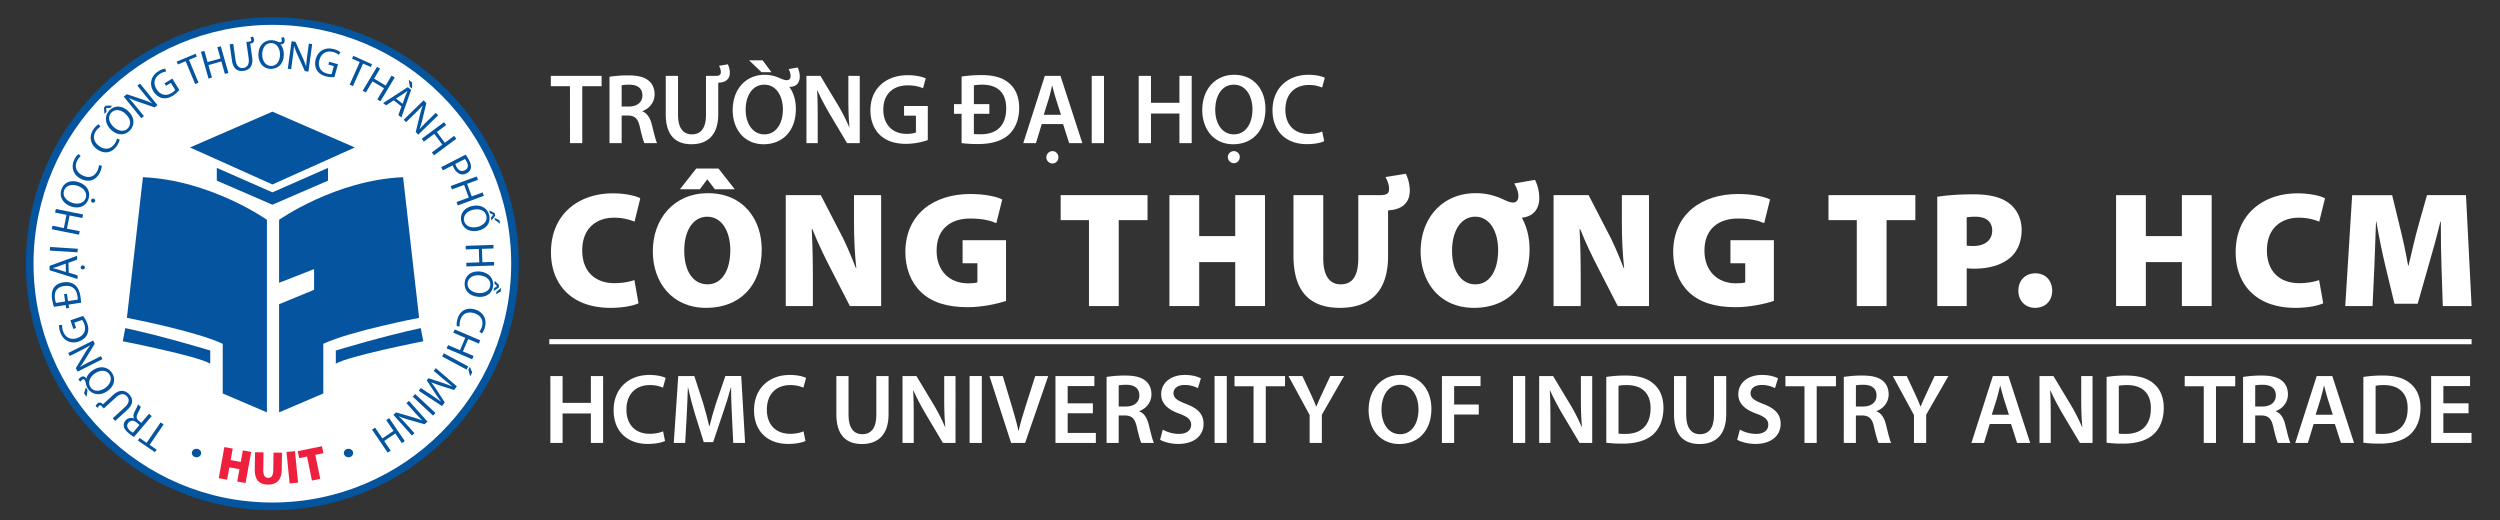 <svg id="Layer_1" data-name="Layer 1" xmlns="http://www.w3.org/2000/svg" viewBox="0 0 5315.5 1106.03"><rect x="0" y="0" width="5315.5" height="1106.03" fill="#333333" stroke="none"/><defs><style>.cls-1{fill:#fff;}.cls-2{fill:#04549f;}.cls-3{fill:#ed203e;}.cls-4{fill:#05549e;}</style></defs><title>Logo HUIT</title><circle class="cls-1" cx="577.68" cy="558.81" r="516.31" transform="translate(-225.94 572.15) rotate(-45)"/><path class="cls-2" d="M427.68,963.59c-.19,5-4.76,8.86-10.22,8.64s-9.73-4.43-9.53-9.41,4.77-8.83,10.23-8.61,9.72,4.41,9.52,9.38"/><path class="cls-2" d="M750.85,963.59c-.19,5-4.77,8.86-10.23,8.64s-9.73-4.43-9.53-9.41,4.78-8.83,10.24-8.61,9.7,4.41,9.52,9.38"/><path class="cls-2" d="M894.53,697.6C814.82,714.62,714,745.28,714,745.28v28c26.58-16.36,186-47.7,186-47.7Z"/><path class="cls-2" d="M269.83,675.79S415.63,703.72,473.54,731V836.58l94,40.19V467.32s-119.89-84.48-263.64-90.6Z"/><path class="cls-2" d="M857.05,376.72C713.3,382.85,593.4,467.34,593.4,467.34V601.27l74.42-29.1v44L593.4,646.82V876.77l94-40.19V731c57.9-27.25,203.71-55.18,203.71-55.18Z"/><path class="cls-2" d="M261,725.53s159.42,31.34,186,47.7v-28S346.14,714.62,266.43,697.6Z"/><polygon class="cls-2" points="579.45 435.15 697.45 384.05 697.45 356.96 579.17 408.96 460.91 356.96 460.91 384.05 578.9 435.15 578.9 435.4 579.17 435.28 579.45 435.4 579.45 435.15"/><polygon class="cls-2" points="579.16 392.2 579.16 392.22 579.17 392.22 579.2 392.22 579.2 392.2 754.41 313.52 579.2 237.41 579.2 237.4 579.17 237.41 579.16 237.4 579.16 237.41 403.94 313.52 579.16 392.2"/><path class="cls-3" d="M494.81,953.78l-4.4,24.44,21.49,3.88,4.41-24.45,17.77,3.21L522.15,1027l-17.77-3.2,4.73-26.21-21.5-3.88-4.73,26.21-17.77-3.21,11.94-66.16Z"/><path class="cls-3" d="M560.36,961.91l-.62,38.19c-.16,10.18,3.24,15.92,10.32,16s10.75-5,10.93-15.68l.62-38.2,18,.29-.6,37.1c-.34,20.75-10.88,31.05-29.73,30.75-18.35-.3-28-10.53-27.61-32.07l.59-36.71Z"/><path class="cls-3" d="M627.13,959.24l6.65,66.9-18,1.79L609.16,961Z"/><path class="cls-3" d="M652.8,970.68,636,974.11l-3-14.85,51.6-10.53,3,14.86-17.11,3.49,10.41,51-17.69,3.61Z"/><path class="cls-2" d="M318.15,945.87,333,956l-3.66,5.36-36.1-24.69,3.66-5.35,14.9,10.19,29.68-43.4,6.37,4.35Z"/><path class="cls-2" d="M284.93,929A79,79,0,0,1,273,920.47c-6.21-5.29-9.24-9.83-9.89-14.75a14.71,14.71,0,0,1,3.74-11.55c5.05-5.94,12.14-6.69,18.24-4.26l.17-.2c-2.44-4.16-1.79-9.12,1.12-14.7,3.88-7.52,6.5-12.77,7-15.3l6,5.11c-.35,1.9-2.64,6.62-6.14,13.3-3.95,7.34-3.54,11.72,1.56,16.41l5.47,4.66,16.59-19.48,5.8,4.94Zm11.63-25.43-5.94-5.05c-6.2-5.28-13-5.23-17.41-.1-4.94,5.81-2.9,11.92,3.18,17.22a31.93,31.93,0,0,0,6.2,4.35Z"/><path class="cls-2" d="M203.28,863.55a15.77,15.77,0,0,1,3.84-5.54c3.16-2.9,7.14-3,10.82.78l.95.91,22-20.13c13.37-12.25,25.31-10.25,34-.81,8.17,8.91,9.22,20.31-4.28,32.68L244.89,895l-5.21-5.69,25.78-23.62c9.75-8.94,9.92-17.06,4.59-22.87-5.92-6.46-14-6.69-23.6,2.13l-25.77,23.62-4.68-5.1c-2-2.2-3.5-2.26-5.18-.72a10.72,10.72,0,0,0-2.8,4.47Z"/><path class="cls-2" d="M166.79,807.37a16.83,16.83,0,0,1,5-5.37c4-2.73,8.57-2.38,11.64,3.16,1.52-5.83,5.73-12.23,13.31-17.45,16.75-11.52,32.63-7.45,41.18,5,8.84,12.85,5.08,28.73-9.65,38.86-15.45,10.63-32.16,8-41.1-5a29.23,29.23,0,0,1-3.93-8.35c-.82-2.74-1.33-7.49-2.92-9.8s-3.32-2.51-5.41-1.07a12.78,12.78,0,0,0-3.83,4.34Zm11.94,28.8,3.8-12.4,3.53,5.13-2,15Zm22.89-42c-9.67,6.65-16.3,18.66-9.1,29.12s20.52,9,31,1.64c10.3-7,15.89-19.11,9-29.08S212.67,786.56,201.62,794.16Z"/><path class="cls-2" d="M217.84,763.63,165,790.1l-3.73-7.45,18.23-30.31a165.39,165.39,0,0,1,12.4-18.07l-.15-.12c-6.74,4.16-13.08,7.54-21.31,11.66l-22.09,11.07-3.22-6.42L198,724l3.45,6.9L183,761.08a187.66,187.66,0,0,1-12.68,18.7l.2.2c6.46-3.73,12.72-7.07,21.5-11.46l22.56-11.31Z"/><path class="cls-2" d="M176.51,671.79a55,55,0,0,1,9,16.11c2.9,8.45,3.14,16.15-.21,23.42-3,6.4-9.43,11.94-18.13,14.92-16.69,5.63-32.8-1.63-39.22-20.36-2.22-6.47-2.55-12-2.21-14.81l6.48-.27A30.7,30.7,0,0,0,134,704c4.67,13.59,16.16,19.56,30.17,14.76,14.17-4.86,19.62-16.27,15.16-29.28-1.62-4.73-3.4-7.73-4.79-9.11l-16.66,5.72,3.89,11.35-5.8,2L149.66,681Z"/><path class="cls-2" d="M140.82,655.77l-1.09-7.19-25.12,3.83a97.58,97.58,0,0,1-3.74-15.83c-1.64-10.74-.31-18.92,3.67-24.76s10.36-10,20-11.46,17.78.31,24.07,4.94,10.61,13.27,12.33,24.53a125.29,125.29,0,0,1,1.48,13.78l-26.6,4,1.1,7.19Zm1.45-31.24,2.38,15.59L165.44,637a61.94,61.94,0,0,0-.81-7.59c-2.47-16.29-12.72-23.59-28.83-21.14-14,2-21.35,11.14-18.92,27.08A43.65,43.65,0,0,0,119,644l19.58-3-2.37-15.6Z"/><path class="cls-2" d="M146.09,579.7l18.71,5.7.19,7.89-59.52-18.68-.21-9.2,58.57-21.53L164,552l-18.42,6.75Zm-6.41-19.22-16.86,6.18c-3.83,1.41-7.31,2.37-10.71,3.32v.18c3.52.79,7.14,1.67,10.75,2.73l17.22,5.38Zm36.11,3.89a4.38,4.38,0,0,1,4.66,4.27,4.51,4.51,0,0,1-9,.13A4.33,4.33,0,0,1,175.79,564.37Z"/><path class="cls-2" d="M106.4,525.19l58.95,3.68-.48,7.61-58.95-3.68Z"/><path class="cls-2" d="M111.57,480l24.23,4.83,5.59-28L117.15,452l1.51-7.57L176.58,456l-1.5,7.56-27.16-5.41-5.59,28,27.16,5.41L168,499l-57.92-11.55Z"/><path class="cls-2" d="M167.56,387.5c19.2,6.68,25.32,21.89,20.37,36.13-5.13,14.73-20.15,21.1-37,15.22-17.71-6.16-25.46-21.2-20.28-36.1C135.92,387.52,151,381.74,167.56,387.5Zm-14.15,43.6c11.91,4.15,24.84,1.41,28.78-9.93s-4.28-21.54-16.94-25.94c-11.09-3.86-24.7-2.1-28.87,9.9S141.16,426.83,153.41,431.1Zm43.1-.4a4.45,4.45,0,0,1-2.7-5.58,4.3,4.3,0,0,1,5.52-2.53,4.38,4.38,0,0,1,2.84,5.44A4.47,4.47,0,0,1,196.51,430.7Z"/><path class="cls-2" d="M216.47,352.46c0,3.14-1.27,8.78-4.5,15.2-7.47,14.88-22.49,21.35-39.8,12.66-16.52-8.3-22.09-25.13-13.87-41.49,3.31-6.58,6.8-10,8.65-11.35l4.73,4.44a27.66,27.66,0,0,0-7.54,9.55C157.92,353.84,161.7,366,175.56,373c12.92,6.49,24.95,3.22,31.41-9.62a30.65,30.65,0,0,0,3.39-12.22Z"/><path class="cls-2" d="M254.56,296.91c-.52,3.1-2.68,8.46-6.9,14.28-9.78,13.47-25.65,17.44-41.32,6.06-15-10.86-17.75-28.36-7-43.18,4.32-6,8.33-8.79,10.36-9.81l4,5.15a27.61,27.61,0,0,0-9,8.2c-8.13,11.21-6.37,23.85,6.18,33,11.7,8.5,24.11,7.21,32.55-4.42a30.56,30.56,0,0,0,5.33-11.51Z"/><path class="cls-2" d="M225,224.64l13.58.12-4.43,4.73-8.25,0-.12.13.64,8.16-4.31,4.6L221,228.93ZM272.36,236c14.83,13.9,14.25,30.29,3.95,41.28-10.67,11.39-27,11.11-40-1.11-13.68-12.82-14.67-29.71-3.88-41.22C243.42,223.17,259.57,224,272.36,236ZM241.73,270.1c9.2,8.62,22.13,11.36,30.33,2.6s4.82-21.42-5-30.59c-8.57-8-21.72-11.93-30.4-2.66S232.26,261.23,241.73,270.1Z"/><path class="cls-2" d="M300.4,251.41l-37.18-45.89,6.47-5.24,33.52,11.3a168,168,0,0,1,20.32,8.24l.08-.18c-5.51-5.69-10.17-11.16-16-18.31l-15.56-19.2,5.58-4.52,37.19,45.89-6,4.85-33.43-11.48a186.33,186.33,0,0,1-21-8.37l-.14.24c5,5.51,9.63,10.91,15.81,18.54L306,246.89Z"/><path class="cls-2" d="M381.21,191.29a55.12,55.12,0,0,1-13.8,12.21c-7.63,4.66-15.1,6.55-22.91,4.85-6.9-1.55-13.7-6.64-18.49-14.49-9.1-15.08-5.48-32.37,11.42-42.69a36.6,36.6,0,0,1,14-5.35l1.67,6.27a30.75,30.75,0,0,0-12.47,4.63c-12.26,7.49-15.61,20-7.9,32.64s20.12,15.65,31.86,8.48c4.27-2.6,6.82-5,7.86-6.64l-9.18-15L353,182.42l-3.2-5.24,16.61-10.13Z"/><path class="cls-2" d="M394.74,130.13l-16.58,6.92-2.5-6L416,114.23l2.49,6-16.65,7,20.25,48.52-7.12,3Z"/><path class="cls-2" d="M434.57,108.22,441.33,132l27.47-7.81-6.75-23.77,7.42-2.1,16.14,56.81-7.42,2.1-7.57-26.63-27.47,7.81L450.72,165l-7.34,2.09-16.14-56.81Z"/><path class="cls-2" d="M537.73,77.72a15.83,15.83,0,0,1,2.39,6.3c.6,4.25-1.59,7.57-6.77,8.48l-1.29.27,4.17,29.5c2.53,18-5.89,26.66-18.55,28.45-12,1.69-22-3.89-24.53-22l-4.86-34.45,7.64-1.08,4.88,34.62c1.85,13.1,8.45,17.84,16.26,16.74,8.67-1.23,13.42-7.74,11.59-20.67l-4.88-34.62,6.85-1c3-.42,3.85-1.61,3.53-3.86a10.79,10.79,0,0,0-2.1-4.84Z"/><path class="cls-2" d="M603.6,79a16.78,16.78,0,0,1,1.69,7.16c.08,4.82-2.75,8.46-9.07,8,4,4.49,7,11.54,7.17,20.74.33,20.33-11.85,31.31-26.92,31.55-15.59.25-26.74-11.66-27-29.53-.3-18.75,11.15-31.21,26.92-31.46a29.08,29.08,0,0,1,9.14,1.34c2.73.83,7,3,9.77,3s3.92-1.37,3.88-3.91a12.61,12.61,0,0,0-1.49-5.59Zm-8.26,36.33c-.19-11.74-6.53-23.9-19.23-23.7s-18.82,12.14-18.52,24.93c.11,12.44,7.13,23.81,19.22,23.61S595.56,128.74,595.34,115.33Z"/><path class="cls-2" d="M611.91,146.23l8-58.52,8.25,1.12L642.84,121a166.25,166.25,0,0,1,7.92,20.44l.19-.06c.36-7.91,1.16-15.06,2.4-24.17l3.32-24.49,7.12,1-7.95,58.52-7.64-1-14.55-32.22a188.57,188.57,0,0,1-8.28-21l-.27,0c-.57,7.44-1.35,14.5-2.68,24.22l-3.39,25Z"/><path class="cls-2" d="M711.05,163.94a54.83,54.83,0,0,1-18.35-1.69c-8.62-2.38-15.11-6.54-19.21-13.4-3.6-6.08-4.54-14.52-2.09-23.39,4.76-17,19.85-26.16,38.94-20.89a36.75,36.75,0,0,1,13.47,6.53l-3.43,5.51a30.6,30.6,0,0,0-11.91-5.92c-13.86-3.82-25.27,2.3-29.21,16.58-4,14.44,2.36,25.37,15.62,29,4.82,1.33,8.3,1.56,10.22,1.19l4.69-17-11.58-3.2,1.64-5.91,18.75,5.17Z"/><path class="cls-2" d="M764.9,132l-16.39-7.36,2.66-5.92,39.88,17.92-2.65,5.91-16.47-7.39L750.39,183.1l-7-3.16Z"/><path class="cls-2" d="M808.1,146l-12.71,21.2,24.5,14.69,12.71-21.19,6.62,4-30.38,50.65-6.61-4,14.24-23.75L792,172.94l-14.24,23.75-6.54-3.92,30.37-50.66Z"/><path class="cls-2" d="M837.16,213.28,820.82,224l-6.18-4.89L867,185.28l7.22,5.71L853.4,249.81,847,244.76l6.58-18.49Zm18.89,7.34,6-16.92c1.36-3.84,2.85-7.13,4.28-10.36l-.14-.11c-2.86,2.21-5.85,4.43-9,6.54l-15.14,9.81Zm20.18-45.15,0,13-4.88-3.86L869,169.71Z"/><path class="cls-2" d="M858.36,254.51l42.31-41.21,5.8,6-8.19,34.4a169.5,169.5,0,0,1-6.35,21l.18.06c5.16-6,10.19-11.14,16.78-17.56l17.7-17.24,5,5.14-42.3,41.22-5.38-5.53,8.38-34.34a185.35,185.35,0,0,1,6.42-21.67l-.25-.13c-5,5.51-10,10.59-17,17.44l-18.08,17.61Z"/><path class="cls-2" d="M948.65,265.89l-19.84,14.73,17,22.93,19.84-14.73,4.6,6.19-47.41,35.21-4.6-6.19,22.23-16.51-17-22.93L901.24,301.1,896.69,295l47.41-35.21Z"/><path class="cls-2" d="M990,328.78a88.08,88.08,0,0,1,7.7,12.5c3.45,6.7,4.41,12.41,3.2,17-1,4.17-4,7.84-8.63,10.25s-9.21,3-13.3,1.71c-5.66-1.63-10.61-6.47-14-13.1a26.21,26.21,0,0,1-2.33-5.69l-21.05,10.8-3.48-6.78Zm-21.85,19.79a25.65,25.65,0,0,0,2.34,5.9c4.2,8.18,10.74,11.13,18,7.4,6.94-3.56,7.77-10.19,3.92-17.67a31.53,31.53,0,0,0-3.82-6.11Z"/><path class="cls-2" d="M1016.27,382.31l-23.19,8.53,9.86,26.81,23.19-8.53,2.67,7.24-55.44,20.39-2.66-7.24,26-9.56-9.86-26.81-26,9.56-2.63-7.16,55.43-20.39Z"/><path class="cls-2" d="M1016.8,490.44c-19.87,4.32-33-5.46-36.23-20.19-3.31-15.24,6.17-28.52,23.64-32.32,18.33-4,32.79,4.8,36.14,20.21C1043.78,473.9,1033.93,486.71,1016.8,490.44Zm-10.68-44.58c-12.34,2.68-21.93,11.76-19.38,23.5s14.9,16.13,28,13.28c11.48-2.5,22.16-11.1,19.46-23.52S1018.79,443.1,1006.12,445.86Zm46.79,12.69-8,10.26-1.31-6,5-6.1,0-.17-7-3.4-1.25-5.74,11.48,5.75Zm10.6,17.42-11.24-8.4-1-4.46,10.56,5.24Z"/><path class="cls-2" d="M1049.37,528.25l-24.7.84,1,28.55,24.7-.84.26,7.7-59,2-.26-7.71,27.68-.94-1-28.55-27.68,1-.26-7.62,59-2Z"/><path class="cls-2" d="M1016.18,631.08C996,629,986.48,615.64,988,600.64c1.58-15.52,14.72-25.19,32.5-23.37,18.66,1.9,29.68,14.73,28.08,30.42C1047,623.73,1033.61,632.86,1016.18,631.08Zm3.68-45.69c-12.55-1.28-24.49,4.38-25.71,16.32s9.16,20,22.49,21.31c11.69,1.19,24.51-3.66,25.8-16.3S1032.76,586.7,1019.86,585.39Zm40.57,26.24-10.77,7.18.62-6,6.59-4.26,0-.18-5.61-5.41.6-5.93,9.11,9.12Zm4.17,8.35-9.79,5.35.47-4.62,10.13-8.66Z"/><path class="cls-2" d="M971.25,693.68c-.58-3.08-.41-8.86,1.55-15.77,4.53-16,18.06-25.22,36.69-20,17.8,5,26.45,20.5,21.46,38.13-2,7.08-4.78,11.12-6.34,12.77l-5.49-3.46a27.79,27.79,0,0,0,5.61-10.8c3.76-13.33-2.25-24.59-17.18-28.81-13.91-3.93-25.12,1.55-29,15.38a30.59,30.59,0,0,0-1,12.65Z"/><path class="cls-2" d="M1018.14,730.59l-22.73-9.68-11.19,26.28,22.73,9.68-3,7.09-54.34-23.13,3-7.09,25.48,10.84,11.19-26.28L963.8,707.45l3-7,54.34,23.13Z"/><path class="cls-2" d="M992.07,785.91l-52-28,3.62-6.71,52,28Zm7.52,14.3-3.7-14.73,3-5.48,5.2,12Z"/><path class="cls-2" d="M916.47,839.32c6.85,4.6,15.08,10.12,20.92,14.61l.15-.21c-4.32-5.77-8.73-12.15-13.46-19.42l-16.66-25.55,3.48-4.62,28.23,9.25c8.34,2.75,15.85,5.44,22.46,8.32l.1-.14C955.91,817,948.26,810.7,941.5,805L922.19,788.5l4.37-5.82,44.76,38.76-5.84,7.78-28.9-9.1c-7.29-2.4-13.68-4.68-19.48-7.17l-.16.21c3.87,4.77,7.79,10.34,12.17,16.91l16.53,25.57-5.84,7.77-49.44-32.52,4.47-5.95Z"/><path class="cls-2" d="M920.74,883.67l-43.2-40.27,5.19-5.58,43.2,40.27Z"/><path class="cls-2" d="M869.54,852.39l39.36,44.05L902.69,902l-34-9.68A166.76,166.76,0,0,1,848,885.07l-.07.18c5.78,5.41,10.69,10.66,16.82,17.52l16.47,18.42L875.83,926l-39.35-44,5.75-5.14,33.95,9.85A188.84,188.84,0,0,1,897.55,894l.14-.24C892.4,888.5,887.54,883.32,881,876l-16.81-18.82Z"/><path class="cls-2" d="M854.3,942.11l-13.86-20.46-23.65,16,13.86,20.46-6.38,4.32-33.14-48.89,6.39-4.32,15.53,22.92,23.65-16-15.54-22.92,6.31-4.28,33.14,48.89Z"/><path class="cls-4" d="M579.07,1084.68c-289,0-524-235.08-524-524s235.07-524,524-524,524,235.08,524,524-235.09,524-524,524m0-1031.83c-280,0-507.8,227.8-507.8,507.82s227.81,507.79,507.8,507.79,507.81-227.8,507.81-507.79S859.07,52.85,579.07,52.85"/><path class="cls-1" d="M1211.88,183.21h-40.74V161.36h108v21.85H1238V304.35h-26.09Z"/><path class="cls-1" d="M1295.89,163.27a247.41,247.41,0,0,1,39.46-3c20.58,0,34.58,3.39,44.13,11.46,7.85,6.57,12.3,16.54,12.3,28.64,0,18.45-12.51,31-25.88,35.85v.64c10.18,3.82,16.34,13.79,19.94,27.58,4.46,17.82,8.28,34.36,11.25,39.88h-26.95c-2.12-4.24-5.51-15.91-9.54-33.73-4-18.67-10.82-24.61-25.67-25h-13.16v58.77h-25.88Zm25.88,63.22h15.49c17.61,0,28.64-9.33,28.64-23.55,0-15.7-11-22.91-28-22.91-8.27,0-13.57.63-16.12,1.27Z"/><path class="cls-1" d="M1547.5,136.75a40.29,40.29,0,0,1,4.24,18c0,11.67-6.78,19.73-21.21,20.79l-3.4.22V243c0,44.13-22.7,63.65-57.07,63.65-33.09,0-54.52-18.46-54.52-63.44V161.36h26.1v83.38c0,28,11.67,40.94,29.27,40.94,18.88,0,30.13-12.94,30.13-40.94V161.36h21c8.06,0,10.61-2.76,10.61-8.27a26.31,26.31,0,0,0-4-13.16Z"/><path class="cls-1" d="M1696,143.54a46.79,46.79,0,0,1,4.45,19.73c0,12.3-7,21.64-22.28,21.43,8.07,10.82,14,26.52,14,46.67,0,47.95-29.07,75.32-68.53,75.32-40.31,0-65.77-30.77-65.77-72.77,0-43.92,27.58-74.89,67.89-74.89a73.55,73.55,0,0,1,24.4,4c6.79,2.33,15.91,7.42,22.06,7.42s8.7-3,8.7-8.91c0-5.3-1.91-10.39-4-14.64Zm-31.41,88.89c0-26.94-13.36-52.4-39.45-52.4s-39.89,24.82-39.68,53.25c-.21,28.43,14.43,52.4,39.68,52.4S1664.6,262.35,1664.6,232.43Zm-43.06-104.17,18.67,25.25h-21l-26.51-25.25Z"/><path class="cls-1" d="M1714.67,304.35v-143h29.7l36.92,61.31a393,393,0,0,1,24.4,48h.42c-1.7-19.1-2.33-37.55-2.33-59.4V161.36H1828v143H1801l-37.34-62.8c-9.12-15.7-18.67-33.3-25.67-49.43l-.64.21c1.06,18.46,1.28,37.34,1.28,60.89v51.13Z"/><path class="cls-1" d="M1972.65,297.77a141.42,141.42,0,0,1-46,8.07c-24.18,0-42.43-6.16-56-19.1-12.72-12.09-20.15-31-19.94-52.61,0-45.19,32.25-74.26,79.56-74.26,17.61,0,31.4,3.61,38,6.79l-5.72,21c-7.85-3.4-17.4-6.16-32.46-6.16-30.55,0-52,18-52,51.35,0,32.46,19.94,51.76,49.64,51.76,9.34,0,16.34-1.27,19.74-3V246h-25.25V225.43h50.49Z"/><path class="cls-1" d="M2028.44,221.4h16.12V162.84a263.4,263.4,0,0,1,41.59-3.18c26.94,0,45.18,5.31,58.34,16.34,14,11.24,22.49,28.85,22.49,53.46,0,25.67-8.91,44.77-22.28,57.07-14.43,13.15-37.12,19.73-64.92,19.73a287.9,287.9,0,0,1-35.22-1.91V242h-16.12Zm75.1,20.58h-32.88v42.85c3.61.64,9.12.64,14.64.64,34.15,0,54.1-18.46,54.1-55.59,0-32.24-18-49.85-50.92-49.85a103.47,103.47,0,0,0-17.82,1.48V221.4h32.88Z"/><path class="cls-1" d="M2214.92,263.83l-12.3,40.52h-26.95l45.83-143h33.31l46.46,143h-28l-12.95-40.52Zm40.95-19.73-11.24-35.22c-2.76-8.7-5.1-18.46-7.22-26.73H2237c-2.12,8.27-4.25,18.25-6.79,26.73l-11,35.22Zm-5.52,90.38c0,7.21-5.3,13.15-12.94,13.15a13.16,13.16,0,0,1,.43-26.31C2244.84,321.32,2250.35,327.05,2250.35,334.48Z"/><path class="cls-1" d="M2347.31,161.36v143h-26.1v-143Z"/><path class="cls-1" d="M2447.22,161.36v57.28h60.47V161.36h26.09v143h-26.09v-63h-60.47v63h-26.09v-143Z"/><path class="cls-1" d="M2690.56,231.37c0,47.95-29.06,75.32-68.52,75.32-40.31,0-65.77-30.77-65.77-72.77,0-43.92,27.58-74.89,67.89-74.89C2666,159,2690.56,190.64,2690.56,231.37Zm-106.71,2.12c0,29.07,14.64,52.19,39.67,52.19,25.25,0,39.46-23.33,39.46-53.25,0-26.94-13.36-52.4-39.46-52.4C2597.64,180,2583.85,204,2583.85,233.49Zm26.73,100.56a12.87,12.87,0,0,1,13.15-12.73A12.42,12.42,0,0,1,2636,334.05c0,6.79-5.31,12.94-12.52,12.94A13.13,13.13,0,0,1,2610.58,334.05Z"/><path class="cls-1" d="M2815.52,300.11c-6.15,3.18-19.73,6.36-36.91,6.36-45.4,0-73-28.43-73-71.92,0-47.1,32.68-75.52,76.38-75.52,17.18,0,29.49,3.6,34.79,6.36l-5.73,20.79a69.45,69.45,0,0,0-28-5.52c-29.07,0-50.07,18.25-50.07,52.62,0,31.4,18.46,51.55,49.86,51.55,10.61,0,21.64-2.12,28.43-5.3Z"/><path class="cls-1" d="M1357.59,644.76c-8.75,4.55-31.14,9.8-59.12,9.8-88.15,0-127-54.92-127-117.89,0-83.25,60.87-125.57,131.18-125.57,26.93,0,49,5.24,58.76,10.49l-12.24,49.67a113.6,113.6,0,0,0-43.72-8.39c-36,0-67.52,21.33-67.52,69.61,0,43,25.54,69.61,68.92,69.61,15,0,32.18-2.8,42-6.65Z"/><path class="cls-1" d="M1619.59,530.38c0,75.91-45.47,124.18-118.23,124.18-73.11,0-113.34-54.92-113.34-120.33,0-68.92,44.78-123.48,117.19-123.48C1581.11,410.75,1619.59,467.06,1619.59,530.38Zm-92-172.11,34.63,44.08H1519.9l-15.74-20.64h-.7l-15.39,20.64h-42.33l34.63-44.08Zm-72.77,174.56c0,44.42,19.24,71.71,49.68,71.71s48.27-29.74,48.27-72.41c0-40.58-18.19-71.36-49-71.36C1474.07,460.77,1454.83,489.45,1454.83,532.83Z"/><path class="cls-1" d="M1670.67,650.71V414.94h74.51l37.42,72.41c13,23.44,26.59,54.92,37.08,82.56h1c-3.5-31.14-4.89-64-4.89-99.35V414.94h57.71V650.71h-66.46l-40.23-78.36c-12.94-24.83-28.33-56.66-39.52-85h-1.4c1.74,31.83,2.44,67.16,2.44,105.64v57.72Z"/><path class="cls-1" d="M2139.05,639.87c-17.84,5.94-50.72,13.29-81.5,13.29-46.17,0-77.66-11.55-99-31.83-22-21-33.58-51.42-33.58-85.36.34-81.85,61.56-123.48,137.82-123.48,31.83,0,56,5.6,68.21,11.55l-12.59,50.37c-13.3-5.6-29.39-9.8-56-9.8-38.83,0-71,20.29-71,68.22,0,44.07,28.33,69.61,66.81,69.61,8.75,0,16.79-.7,19.94-2.1V559.76h-31.48v-49h92.34Z"/><path class="cls-1" d="M2315.36,468.11h-60.17V414.94h184.7v53.17h-61.22v182.6h-63.31Z"/><path class="cls-1" d="M2549.73,414.94V502h76.6v-87.1h63.32V650.71h-63.32v-93.4h-76.6v93.4h-63.32V414.94Z"/><path class="cls-1" d="M2989.08,369.47a83.69,83.69,0,0,1,8.4,35.68c0,22.73-12.6,38.48-40.23,41.62l-5.95.7v97.6c0,72.76-36.38,109.49-102.49,109.49-64.36,0-98.64-35.33-98.64-110.89V414.94h63.31v134c0,35.68,12.24,55.62,37.08,55.62,25.18,0,37.43-18.19,37.43-55.62v-134h46.52c15.39,0,18.89-4.54,18.89-13.64,0-8.05-2.8-16.09-7.7-24.84Z"/><path class="cls-1" d="M3263.68,382.41a85.86,85.86,0,0,1,9.1,38.83c0,22-11.55,39.18-37.08,41.63,9.79,17.49,16.44,39.87,16.44,67.51,0,75.91-45.48,124.18-118.24,124.18-73.1,0-113.33-54.92-113.33-120.33,0-68.92,44.77-123.48,117.18-123.48a131.48,131.48,0,0,1,45.83,8c12.24,4.2,24.48,11.89,32.88,11.89,7.34,0,11.89-4.19,11.89-14,0-9.44-4.2-18.54-8.74-26.58Zm-78.36,149.72c0-40.58-18.18-71.36-48.62-71.36-30.78,0-49.32,30.78-49.32,71.71-.35,42.32,18.54,72.06,49.67,72.06C3167.48,604.54,3185.32,574.8,3185.32,532.13Z"/><path class="cls-1" d="M3303.21,650.71V414.94h74.51l37.43,72.41c12.94,23.44,26.58,54.92,37.08,82.56h1.05c-3.5-31.14-4.9-64-4.9-99.35V414.94h57.72V650.71h-66.47l-40.22-78.36c-12.95-24.83-28.34-56.66-39.53-85h-1.4c1.75,31.83,2.45,67.16,2.45,105.64v57.72Z"/><path class="cls-1" d="M3771.6,639.87c-17.84,5.94-50.72,13.29-81.51,13.29-46.17,0-77.65-11.55-99-31.83-22-21-33.58-51.42-33.58-85.36.35-81.85,61.56-123.48,137.82-123.48,31.83,0,56,5.6,68.21,11.55L3751,474.41c-13.29-5.6-29.38-9.8-56-9.8-38.83,0-71,20.29-71,68.22,0,44.07,28.34,69.61,66.81,69.61,8.75,0,16.79-.7,19.94-2.1V559.76h-31.48v-49h92.35Z"/><path class="cls-1" d="M3947.9,468.11h-60.16V414.94h184.69v53.17h-61.21v182.6H3947.9Z"/><path class="cls-1" d="M4119,418.44c17.14-2.8,42-5.25,77.65-5.25,33.94,0,58.42,6.3,74.86,18.89,16.09,11.9,26.94,32.53,26.94,56.67,0,23.79-8.05,44.43-23.09,58.07-18.89,16.79-46.53,24.48-78.36,24.48-6.29,0-11.54-.7-15.39-.7v80.11H4119Zm62.61,103.89a133.22,133.22,0,0,0,14.35.7c24.48,0,39.87-12.59,39.87-32.88,0-17.49-11.54-29.38-35.68-29.38-9.09,0-15.39.7-18.54,1.4Z"/><path class="cls-1" d="M4291.41,617.83c0-21.69,15-36.73,36-36.73,21.34,0,35.68,14.69,36,36.73,0,21.69-14.34,36.73-36.38,36.73C4306.1,654.56,4291.41,639.52,4291.41,617.83Z"/><path class="cls-1" d="M4562.51,414.94V502h76.61v-87.1h63.31V650.71h-63.31v-93.4h-76.61v93.4h-63.32V414.94Z"/><path class="cls-1" d="M4939.6,644.76c-8.75,4.55-31.14,9.8-59.12,9.8-88.15,0-127-54.92-127-117.89,0-83.25,60.87-125.57,131.18-125.57,26.93,0,49,5.24,58.76,10.49l-12.24,49.67a113.62,113.62,0,0,0-43.73-8.39c-36,0-67.51,21.33-67.51,69.61,0,43,25.54,69.61,68.91,69.61,15.05,0,32.19-2.8,42-6.65Z"/><path class="cls-1" d="M5191.11,566.41c-1-26.94-1.41-58.42-1.41-95.15h-1c-7.35,31.13-17.14,66.46-24.84,92.35l-23.44,82.2h-49.32L5071.47,564c-6.29-25.54-13.29-60.52-18.89-92.7h-.7c-1.4,33.23-2.45,68.21-3.5,95.15l-3.84,84.3h-58.07l14.69-235.77h85l15.4,63.32c6.64,26.23,13.64,57.71,18.54,86.4h1c6.65-28.69,14.35-61.92,21.34-86.75l17.84-63h82.91l11.89,235.77H5193.9Z"/><path class="cls-1" d="M1196.19,799.53v57h60.14v-57h26V941.77h-26V879.1h-60.14v62.67h-26V799.53Z"/><path class="cls-1" d="M1414,937.55c-6.12,3.17-19.63,6.33-36.72,6.33-45.16,0-72.6-28.28-72.6-71.54,0-46.85,32.5-75.13,76-75.13,17.09,0,29.33,3.59,34.61,6.33l-5.7,20.69a69,69,0,0,0-27.86-5.49c-28.91,0-49.8,18.15-49.8,52.34,0,31.23,18.36,51.28,49.59,51.28,10.55,0,21.53-2.11,28.28-5.28Z"/><path class="cls-1" d="M1556.2,883.74c-.84-18.36-1.9-40.52-1.69-59.73h-.63c-4.64,17.31-10.55,36.51-16.88,54.45l-20.68,61.62h-20l-19-60.77c-5.48-18.15-10.55-37.57-14.35-55.3h-.42c-.63,18.58-1.48,41.16-2.53,60.57l-3.17,57.19h-24.27l9.5-142.24h34.19l18.57,57.2c5.07,16.67,9.5,33.55,13.08,49.38h.64c3.8-15.41,8.65-32.92,14.14-49.6l19.62-57H1576l8.23,142.24H1559Z"/><path class="cls-1" d="M1712.57,937.55c-6.12,3.17-19.63,6.33-36.72,6.33-45.16,0-72.6-28.28-72.6-71.54,0-46.85,32.5-75.13,76-75.13,17.09,0,29.33,3.59,34.61,6.33l-5.7,20.69a69,69,0,0,0-27.86-5.49c-28.91,0-49.8,18.15-49.8,52.34,0,31.23,18.36,51.28,49.59,51.28,10.55,0,21.53-2.11,28.28-5.28Z"/><path class="cls-1" d="M1804.15,799.53v82.94c0,27.86,11.6,40.73,29.12,40.73,18.78,0,30-12.87,30-40.73V799.53h26v81.25c0,43.9-22.58,63.31-56.76,63.31-32.93,0-54.24-18.36-54.24-63.1V799.53Z"/><path class="cls-1" d="M1918.94,941.77V799.53h29.55l36.72,61a393.16,393.16,0,0,1,24.27,47.7h.42c-1.69-19-2.32-37.35-2.32-59.09v-49.6h24.05V941.77h-26.8l-37.14-62.46c-9.07-15.62-18.57-33.14-25.53-49.18l-.64.21c1.06,18.37,1.27,37.15,1.27,60.57v50.86Z"/><path class="cls-1" d="M2087.55,799.53V941.77h-26V799.53Z"/><path class="cls-1" d="M2149.8,941.77l-46-142.24h28.28l19.42,64.58c5.49,17.94,10.13,34.61,13.93,51.92h.42c3.8-16.89,8.86-34.19,14.56-51.5l20.68-65h27.65l-49.17,142.24Z"/><path class="cls-1" d="M2323.69,878.67h-53.61v41.79H2330v21.31h-85.89V799.53h82.72v21.32h-56.77v36.72h53.61Z"/><path class="cls-1" d="M2352.8,801.43a247.5,247.5,0,0,1,39.26-2.95c20.47,0,34.4,3.38,43.89,11.39,7.81,6.55,12.24,16.47,12.24,28.49,0,18.37-12.45,30.82-25.74,35.67v.63c10.13,3.8,16.25,13.72,19.84,27.44,4.43,17.73,8.22,34.19,11.18,39.67h-26.8c-2.11-4.22-5.49-15.82-9.5-33.55-4-18.57-10.76-24.48-25.53-24.9h-13.09v58.45H2352.8Zm25.75,62.89H2394c17.51,0,28.49-9.28,28.49-23.42,0-15.62-11-22.79-27.86-22.79-8.23,0-13.51.63-16,1.26Z"/><path class="cls-1" d="M2472.24,913.49a71.85,71.85,0,0,0,34.4,9.08c16.67,0,26-7.81,26-19.42,0-10.76-7.18-17.09-25.32-23.63-23.43-8.44-38.41-20.9-38.41-41.37,0-23.21,19.41-40.94,50.22-40.94,15.41,0,26.8,3.38,34.19,7.18L2547,825.28a60.27,60.27,0,0,0-28.28-6.75c-16.46,0-23.64,8.86-23.64,17.09,0,11,8.24,16,27.23,23.43,24.69,9.28,36.72,21.73,36.72,42.2,0,22.8-17.31,42.63-54,42.63-15,0-30.6-4.22-38.4-8.86Z"/><path class="cls-1" d="M2608.35,799.53V941.77H2582.4V799.53Z"/><path class="cls-1" d="M2665.33,821.27h-40.52V799.53h107.42v21.74h-40.94v120.5h-26Z"/><path class="cls-1" d="M2784.56,941.77v-59.3l-45-82.94h29.55L2786.24,836c4.86,10.56,8.44,18.58,12.24,28.28h.43c3.58-9.07,7.59-17.94,12.45-28.28l17.09-36.51h29.33l-47.27,82.31v59.93Z"/><path class="cls-1" d="M3043.48,869.18c0,47.69-28.91,74.91-68.16,74.91-40.1,0-65.42-30.6-65.42-72.38,0-43.69,27.43-74.5,67.53-74.5C3019,797.21,3043.48,828.66,3043.48,869.18Zm-106.15,2.11c0,28.91,14.57,51.91,39.47,51.91,25.11,0,39.25-23.21,39.25-53,0-26.8-13.3-52.12-39.25-52.12C2951.05,818.11,2937.33,842,2937.33,871.29Z"/><path class="cls-1" d="M3065.85,799.53h82.09v21.32H3091.8V860.1h52.34v21.32H3091.8v60.35h-26Z"/><path class="cls-1" d="M3242.89,799.53V941.77h-26V799.53Z"/><path class="cls-1" d="M3272.64,941.77V799.53h29.55l36.72,61a391.73,391.73,0,0,1,24.27,47.7h.42c-1.69-19-2.32-37.35-2.32-59.09v-49.6h24.06V941.77h-26.81l-37.14-62.46c-9.07-15.62-18.57-33.14-25.53-49.18l-.63.21c1.05,18.37,1.26,37.15,1.26,60.57v50.86Z"/><path class="cls-1" d="M3415.29,801.43a262.1,262.1,0,0,1,41.37-2.95c26.59,0,45,5.49,58,16.46,13.72,11.18,22.16,28.07,22.16,52.34,0,25.32-8.65,44.31-22.16,56.55-14.14,12.88-36.72,19.42-64.36,19.42a282.67,282.67,0,0,1-35-1.9Zm26,120.51c3.59.63,9.08.63,14.35.63,33.77.21,53.82-18.36,53.82-54.45.21-31.44-17.94-49.38-50.44-49.38-8.23,0-14.14.63-17.73,1.48Z"/><path class="cls-1" d="M3585.17,799.53v82.94c0,27.86,11.61,40.73,29.13,40.73,18.78,0,30-12.87,30-40.73V799.53h26v81.25c0,43.9-22.58,63.31-56.77,63.31-32.92,0-54.23-18.36-54.23-63.1V799.53Z"/><path class="cls-1" d="M3699.33,913.49a71.82,71.82,0,0,0,34.4,9.08c16.67,0,26-7.81,26-19.42,0-10.76-7.18-17.09-25.33-23.63-23.42-8.44-38.4-20.9-38.4-41.37,0-23.21,19.41-40.94,50.22-40.94,15.41,0,26.8,3.38,34.19,7.18L3774,825.28a60.27,60.27,0,0,0-28.28-6.75c-16.46,0-23.64,8.86-23.64,17.09,0,11,8.23,16,27.23,23.43,24.69,9.28,36.72,21.73,36.72,42.2,0,22.8-17.31,42.63-54,42.63-15,0-30.6-4.22-38.4-8.86Z"/><path class="cls-1" d="M3836.71,821.27h-40.52V799.53h107.42v21.74h-40.94v120.5h-26Z"/><path class="cls-1" d="M3920.27,801.43a247.5,247.5,0,0,1,39.26-2.95c20.47,0,34.39,3.38,43.89,11.39,7.81,6.55,12.24,16.47,12.24,28.49,0,18.37-12.45,30.82-25.75,35.67v.63c10.14,3.8,16.26,13.72,19.84,27.44,4.44,17.73,8.23,34.19,11.19,39.67h-26.8c-2.11-4.22-5.49-15.82-9.5-33.55-4-18.57-10.76-24.48-25.54-24.9H3946v58.45h-25.75ZM3946,864.32h15.41c17.51,0,28.48-9.28,28.48-23.42,0-15.62-11-22.79-27.85-22.79-8.23,0-13.51.63-16,1.26Z"/><path class="cls-1" d="M4069.47,941.77v-59.3l-45-82.94h29.55L4071.15,836c4.86,10.56,8.45,18.58,12.25,28.28h.42c3.59-9.07,7.59-17.94,12.45-28.28l17.09-36.51h29.34l-47.28,82.31v59.93Z"/><path class="cls-1" d="M4230.69,901.47l-12.24,40.3h-26.81l45.59-142.24h33.13l46.22,142.24h-27.86l-12.87-40.3Zm40.73-19.63-11.19-35c-2.74-8.66-5.06-18.36-7.17-26.59h-.43c-2.1,8.23-4.22,18.14-6.75,26.59l-11,35Z"/><path class="cls-1" d="M4336.4,941.77V799.53H4366l36.72,61a390.31,390.31,0,0,1,24.27,47.7h.42c-1.69-19-2.32-37.35-2.32-59.09v-49.6h24.06V941.77h-26.8l-37.15-62.46c-9.07-15.62-18.57-33.14-25.53-49.18l-.63.21c1.05,18.37,1.26,37.15,1.26,60.57v50.86Z"/><path class="cls-1" d="M4479.06,801.43a261.88,261.88,0,0,1,41.36-2.95c26.59,0,44.95,5.49,58,16.46,13.71,11.18,22.16,28.07,22.16,52.34,0,25.32-8.66,44.31-22.16,56.55-14.14,12.88-36.73,19.42-64.37,19.42a282.48,282.48,0,0,1-35-1.9ZM4505,921.94c3.59.63,9.08.63,14.36.63,33.76.21,53.81-18.36,53.81-54.45.21-31.44-17.94-49.38-50.44-49.38-8.23,0-14.14.63-17.73,1.48Z"/><path class="cls-1" d="M4685.65,821.27h-40.52V799.53h107.42v21.74h-40.94v120.5h-26Z"/><path class="cls-1" d="M4769.22,801.43a247.26,247.26,0,0,1,39.25-2.95c20.47,0,34.4,3.38,43.89,11.39,7.81,6.55,12.24,16.47,12.24,28.49,0,18.37-12.45,30.82-25.74,35.67v.63c10.13,3.8,16.25,13.72,19.83,27.44,4.44,17.73,8.24,34.19,11.19,39.67h-26.8c-2.11-4.22-5.49-15.82-9.5-33.55-4-18.57-10.76-24.48-25.54-24.9H4795v58.45h-25.74ZM4795,864.32h15.41c17.51,0,28.49-9.28,28.49-23.42,0-15.62-11-22.79-27.86-22.79-8.23,0-13.51.63-16,1.26Z"/><path class="cls-1" d="M4919.25,901.47,4907,941.77h-26.8l45.58-142.24h33.13l46.22,142.24h-27.86l-12.87-40.3ZM4960,881.84l-11.19-35c-2.74-8.66-5.06-18.36-7.17-26.59h-.42c-2.11,8.23-4.22,18.14-6.76,26.59l-11,35Z"/><path class="cls-1" d="M5025,801.43a262,262,0,0,1,41.36-2.95c26.59,0,44.95,5.49,58,16.46,13.71,11.18,22.16,28.07,22.16,52.34,0,25.32-8.66,44.31-22.16,56.55-14.14,12.88-36.72,19.42-64.37,19.42a282.48,282.48,0,0,1-35-1.9Zm26,120.51c3.58.63,9.07.63,14.35.63,33.76.21,53.81-18.36,53.81-54.45.21-31.44-17.94-49.38-50.44-49.38-8.23,0-14.14.63-17.72,1.48Z"/><path class="cls-1" d="M5248.66,878.67h-53.6v41.79H5255v21.31H5169.1V799.53h82.72v21.32h-56.76v36.72h53.6Z"/><rect class="cls-1" x="1167.92" y="721.09" width="4087.17" height="10.82"/></svg>